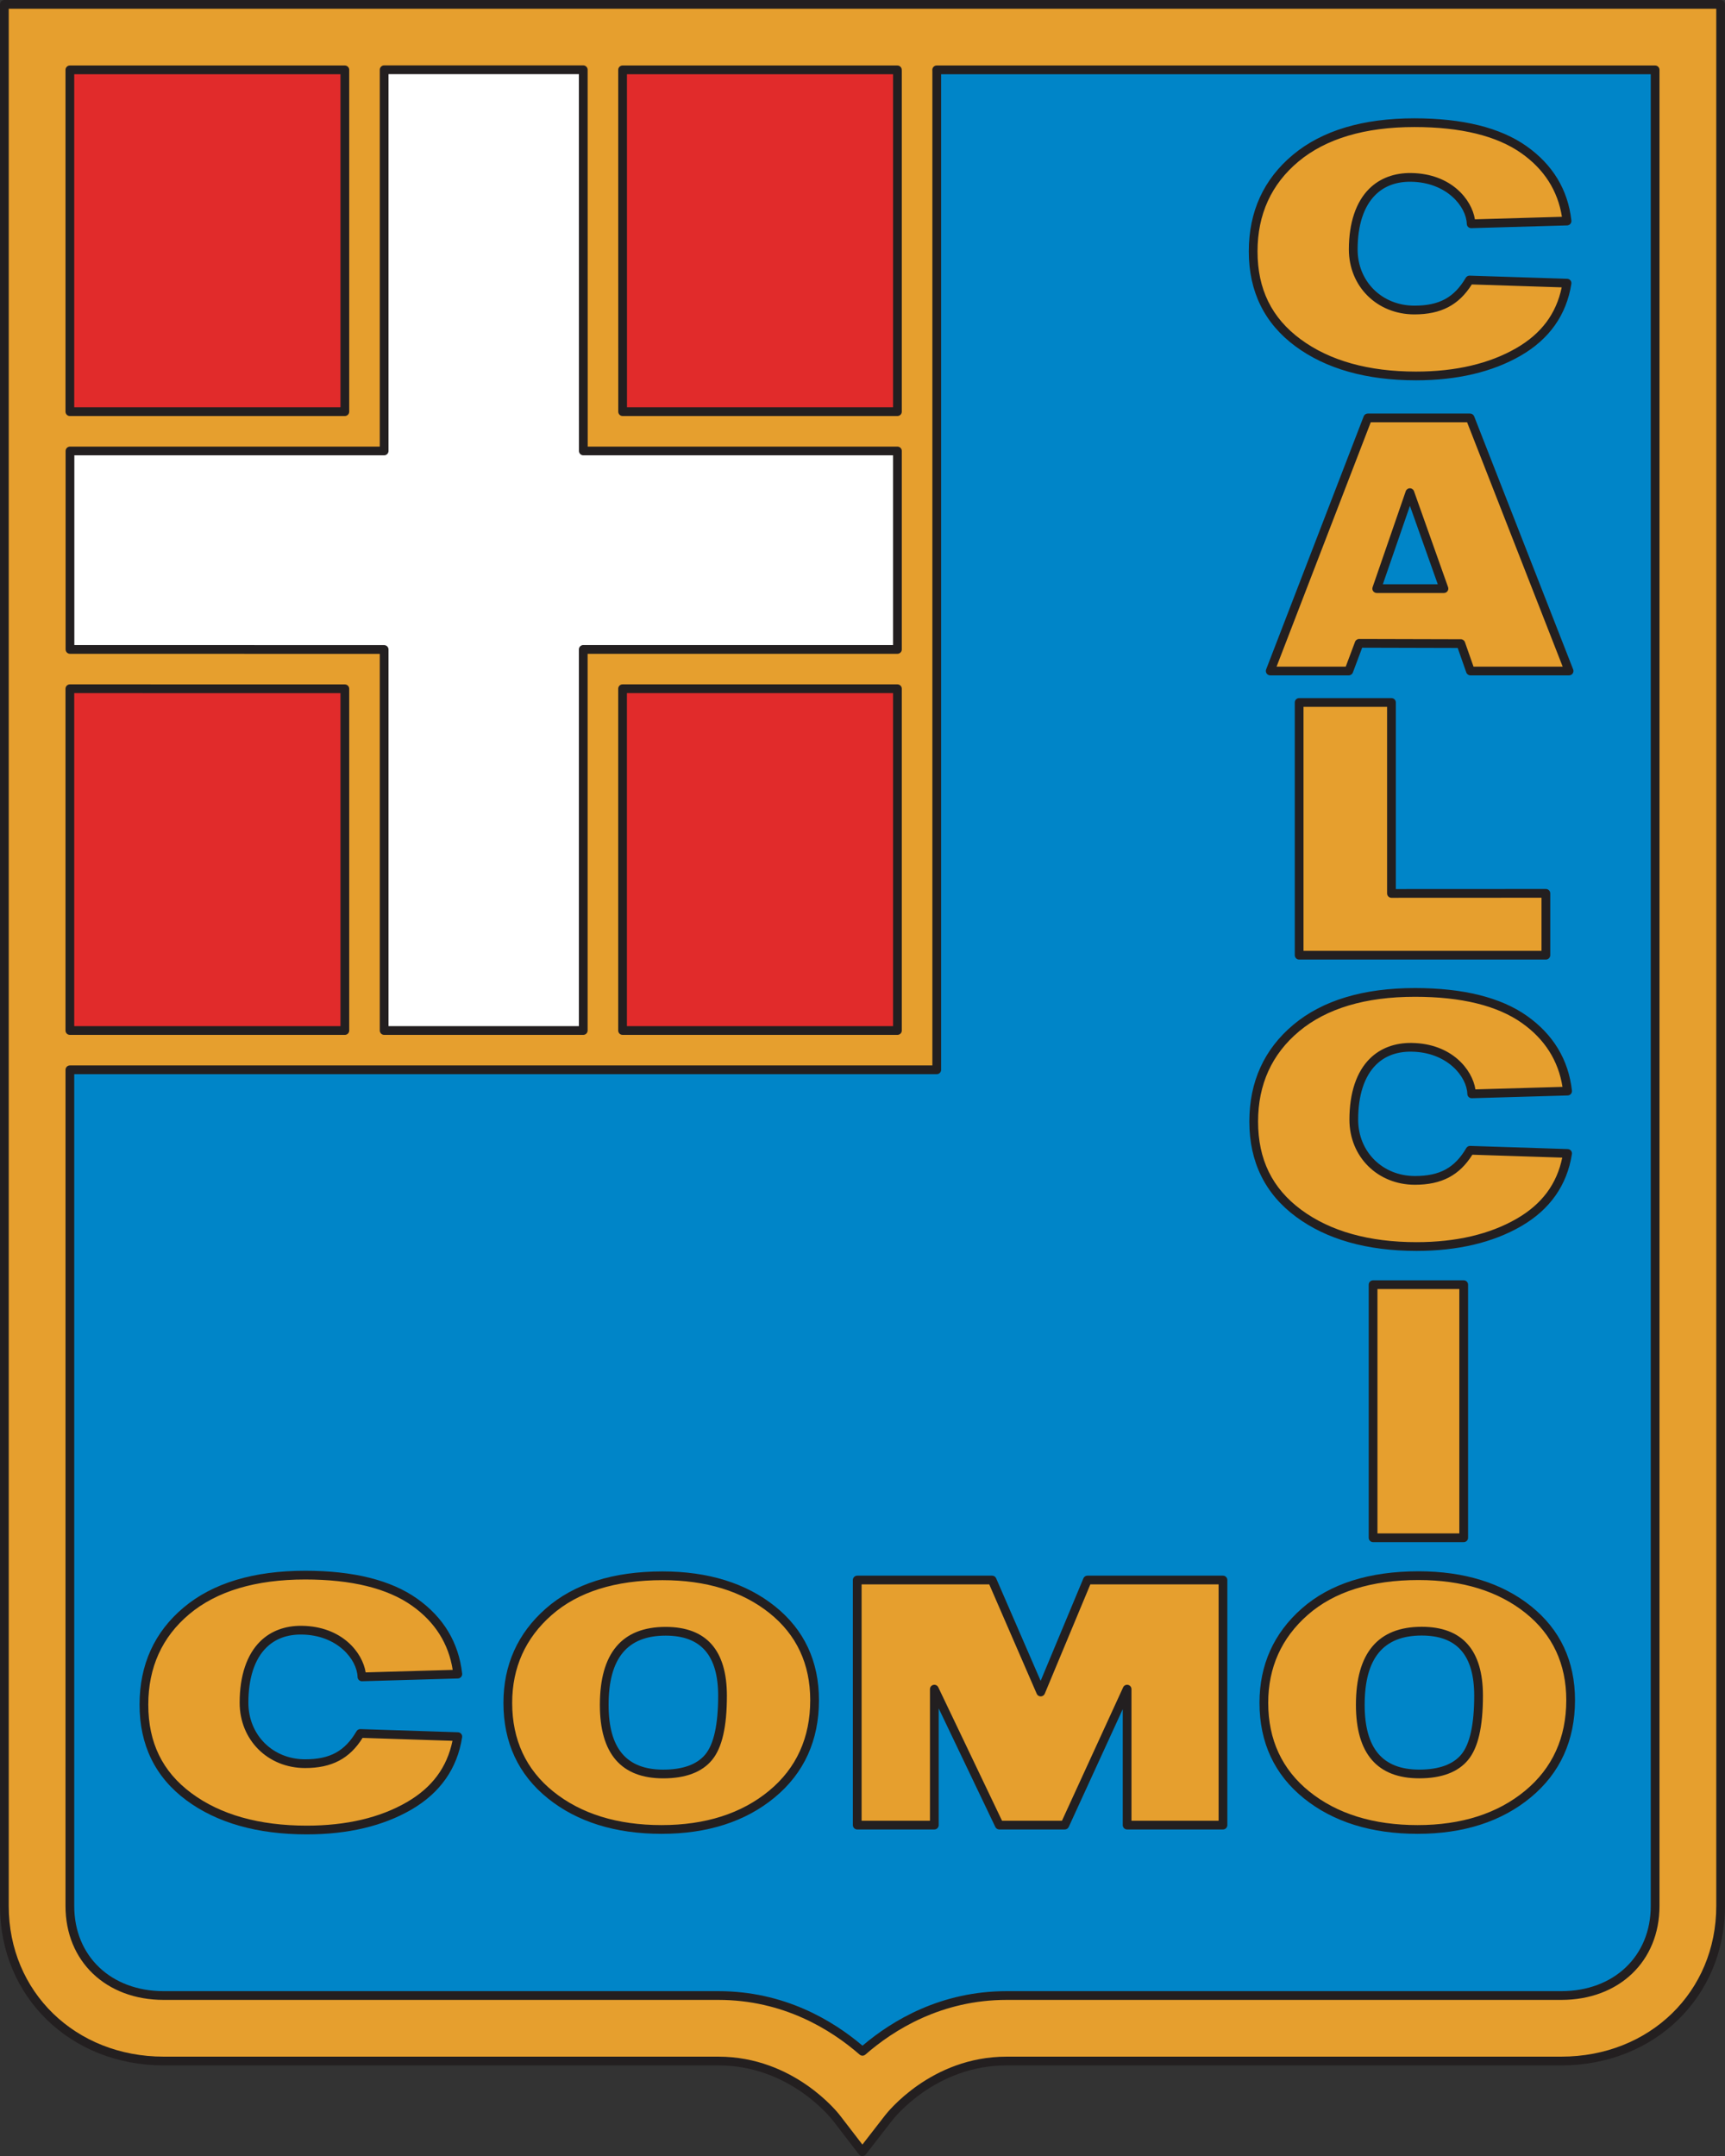 <?xml version="1.0" encoding="UTF-8"?>
<svg xmlns="http://www.w3.org/2000/svg" xmlns:xlink="http://www.w3.org/1999/xlink" width="481.87pt" height="602.36pt" viewBox="0 0 481.87 602.36" version="1.1">
<rect x="0" y="0" width="481.87" height="602.36" fill="#333333" stroke="none"/>
<defs>
<clipPath id="clip1">
  <path d="M 0 0 L 481.871 0 L 481.871 602.359 L 0 602.359 Z M 0 0 "/>
</clipPath>
</defs>
<g id="surface1">
<path style=" stroke:none;fill-rule:nonzero;fill:rgb(0%,52.199%,78.4%);fill-opacity:1;" d="M 200.676 566.652 C 175.059 566.652 66.484 566.652 45.746 566.652 C 25.008 566.652 10.367 552.016 10.367 532.496 C 10.367 512.977 10.367 10.371 10.367 10.371 L 471.5 10.371 C 471.5 10.371 471.5 512.977 471.5 532.496 C 471.5 552.016 456.859 566.652 436.121 566.652 C 415.383 566.652 306.809 566.652 281.191 566.652 C 255.574 566.652 240.934 586.172 240.934 586.172 C 240.934 586.172 226.297 566.652 200.676 566.652 "/>
<path style=" stroke:none;fill-rule:nonzero;fill:rgb(88.199%,16.899%,16.899%);fill-opacity:1;" d="M 256.184 293.391 L 14.055 293.391 L 14.055 14.031 L 256.184 14.031 L 256.184 293.391 "/>
<path style=" stroke:none;fill-rule:nonzero;fill:rgb(100%,100%,100%);fill-opacity:1;" d="M 168.422 186.926 L 256.184 186.926 L 256.184 120.5 L 168.438 120.5 L 168.422 14.004 L 101.82 14.004 L 101.82 120.5 L 14.055 120.5 L 14.055 186.926 L 101.82 186.945 L 101.82 293.391 L 168.422 293.391 L 168.422 186.926 "/>
<path style=" stroke:none;fill-rule:nonzero;fill:rgb(90.199%,62.399%,17.999%);fill-opacity:1;" d="M 471.5 1.223 L 1.219 1.223 L 1.219 532.496 C 1.219 557.184 20.363 575.805 45.746 575.805 L 200.676 575.805 C 221.188 575.805 233.148 591.055 233.645 591.707 L 240.902 601.141 L 248.223 591.707 C 248.723 591.055 260.684 575.805 281.191 575.805 L 436.121 575.805 C 461.508 575.805 480.648 557.184 480.648 532.496 L 480.648 1.223 L 471.5 1.223 M 173.926 115.008 C 173.926 107.238 173.914 19.52 173.914 19.52 C 173.914 19.52 206.953 19.52 250.676 19.52 L 250.695 19.863 L 250.695 115.004 C 250.695 115.004 181.262 115.008 173.926 115.008 M 173.91 287.902 C 173.91 262.301 173.91 200.227 173.91 192.414 C 181.215 192.414 250.695 192.418 250.695 192.418 L 250.695 287.902 L 173.91 287.902 M 19.52 287.902 L 19.52 192.414 C 41.375 192.418 88.941 192.43 96.332 192.434 C 96.332 197.93 96.332 261.828 96.332 287.902 L 19.52 287.902 M 19.52 298.883 L 261.672 298.883 L 261.672 19.918 L 261.656 19.52 C 261.781 19.52 455.824 19.52 462.352 19.52 L 462.352 532.496 C 462.352 547.223 451.562 557.504 436.121 557.504 L 281.191 557.504 C 262.383 557.504 248.684 566.324 240.934 573.094 C 233.184 566.324 219.484 557.504 200.676 557.504 L 45.746 557.504 C 30.305 557.504 19.52 547.223 19.52 532.496 L 19.52 298.883 M 250.695 181.434 C 241.047 181.434 162.93 181.434 162.93 181.434 C 162.93 181.434 162.93 278.027 162.93 287.902 C 154.516 287.902 115.723 287.902 107.309 287.902 C 107.309 278.043 107.309 181.453 107.309 181.453 C 107.309 181.453 29.191 181.438 19.547 181.438 C 19.547 173.031 19.547 134.395 19.547 125.988 C 29.195 125.988 107.309 125.988 107.309 125.988 C 107.309 125.988 107.309 29.371 107.309 19.492 C 115.723 19.492 154.52 19.492 162.93 19.492 C 162.93 19.617 162.949 125.988 162.949 125.988 C 162.949 125.988 241.047 125.988 250.695 125.988 L 250.695 181.434 M 19.52 115.008 C 19.52 61.914 19.52 24.168 19.52 19.52 L 96.332 19.52 C 96.332 45.141 96.328 107.199 96.328 115.008 C 88.988 115.008 19.52 115.008 19.52 115.008 "/>
<g clip-path="url(#clip1)" clip-rule="nonzero">
<path style=" stroke:none;fill-rule:nonzero;fill:rgb(13.699%,12.199%,12.5%);fill-opacity:1;" d="M 471.5 0 L 1.219 0 C 0.547 0 0 0.547 0 1.223 L 0 532.496 C 0 557.883 19.668 577.023 45.746 577.023 L 200.676 577.023 C 220.59 577.023 232.195 591.82 232.68 592.449 L 239.934 601.883 C 240.164 602.184 240.52 602.359 240.898 602.359 C 241.277 602.359 241.633 602.188 241.863 601.887 L 249.184 592.453 C 249.672 591.82 261.277 577.023 281.191 577.023 L 436.121 577.023 C 462.199 577.023 481.867 557.883 481.867 532.496 L 481.867 1.223 C 481.867 0.547 481.32 0 480.648 0 L 471.5 0 M 471.5 2.441 C 471.5 2.441 477.598 2.441 479.43 2.441 C 479.43 4.867 479.43 532.496 479.43 532.496 C 479.43 556.488 460.812 574.582 436.121 574.582 L 281.191 574.582 C 260.09 574.582 247.77 590.293 247.254 590.961 C 247.254 590.961 242.363 597.266 240.906 599.145 C 239.457 597.262 234.613 590.961 234.613 590.961 C 234.102 590.293 221.777 574.582 200.676 574.582 L 45.746 574.582 C 21.059 574.582 2.441 556.488 2.441 532.496 C 2.441 532.496 2.441 4.867 2.441 2.441 C 4.867 2.441 471.5 2.441 471.5 2.441 "/>
</g>
<path style=" stroke:none;fill-rule:nonzero;fill:rgb(13.699%,12.199%,12.5%);fill-opacity:1;" d="M 173.914 18.301 C 173.59 18.301 173.281 18.43 173.051 18.656 C 172.824 18.887 172.695 19.195 172.695 19.52 L 172.707 115.008 C 172.707 115.684 173.254 116.23 173.926 116.23 L 250.695 116.227 C 251.367 116.227 251.914 115.68 251.914 115.004 L 251.914 19.863 L 251.895 19.461 C 251.863 18.809 251.328 18.301 250.676 18.301 L 173.914 18.301 M 249.477 20.738 C 249.477 22.328 249.473 111.43 249.473 113.785 C 247.148 113.785 177.473 113.789 175.148 113.789 C 175.145 111.441 175.137 23.086 175.137 20.738 C 177.461 20.738 247.184 20.738 249.477 20.738 "/>
<path style=" stroke:none;fill-rule:nonzero;fill:rgb(13.699%,12.199%,12.5%);fill-opacity:1;" d="M 173.047 191.551 C 172.816 191.781 172.691 192.09 172.691 192.414 L 172.691 287.902 C 172.691 288.574 173.234 289.121 173.91 289.121 L 250.695 289.121 C 251.016 289.121 251.328 288.992 251.555 288.766 C 251.785 288.535 251.914 288.227 251.914 287.902 L 251.914 192.418 C 251.914 191.742 251.367 191.199 250.695 191.199 L 173.91 191.195 C 173.586 191.195 173.273 191.32 173.047 191.551 M 175.129 193.633 C 177.453 193.633 247.148 193.637 249.473 193.637 C 249.473 195.984 249.473 284.336 249.473 286.684 C 247.148 286.684 177.453 286.684 175.129 286.684 C 175.129 284.336 175.129 195.98 175.129 193.633 "/>
<path style=" stroke:none;fill-rule:nonzero;fill:rgb(13.699%,12.199%,12.5%);fill-opacity:1;" d="M 18.656 191.551 C 18.426 191.781 18.297 192.09 18.297 192.414 L 18.297 287.902 C 18.297 288.578 18.844 289.121 19.52 289.121 L 96.332 289.125 C 96.652 289.125 96.965 288.996 97.191 288.766 C 97.422 288.535 97.551 288.227 97.551 287.902 L 97.551 192.434 C 97.551 191.758 97.004 191.211 96.332 191.211 L 19.52 191.195 C 19.195 191.195 18.887 191.324 18.656 191.551 M 20.738 193.637 C 22.988 193.637 92.797 193.652 95.109 193.652 C 95.109 195.996 95.109 284.336 95.109 286.684 C 92.785 286.684 23.062 286.684 20.738 286.684 C 20.738 284.336 20.738 195.984 20.738 193.637 "/>
<path style=" stroke:none;fill-rule:nonzero;fill:rgb(13.699%,12.199%,12.5%);fill-opacity:1;" d="M 261.656 18.301 C 261.328 18.301 261.012 18.434 260.781 18.672 C 260.562 18.898 260.438 19.203 260.438 19.52 C 260.438 19.535 260.453 19.965 260.453 19.965 C 260.453 19.965 260.453 295.242 260.453 297.66 C 258.039 297.66 19.52 297.66 19.52 297.66 C 18.844 297.66 18.301 298.207 18.301 298.883 L 18.297 532.496 C 18.297 547.938 29.586 558.727 45.746 558.727 L 200.676 558.727 C 218.816 558.727 232.145 567.039 240.133 574.012 C 240.594 574.41 241.277 574.414 241.734 574.012 C 249.723 567.039 263.051 558.727 281.191 558.727 L 436.121 558.727 C 452.281 558.727 463.57 547.938 463.57 532.496 L 463.57 19.52 C 463.57 18.848 463.023 18.301 462.352 18.301 L 261.656 18.301 M 461.129 20.738 C 461.129 23.168 461.129 532.496 461.129 532.496 C 461.129 546.504 450.848 556.285 436.121 556.285 L 281.191 556.285 C 262.855 556.285 249.309 564.41 240.934 571.516 C 232.559 564.41 219.012 556.285 200.676 556.285 L 45.746 556.285 C 31.023 556.285 20.738 546.504 20.738 532.496 C 20.738 532.496 20.738 302.516 20.738 300.102 C 23.156 300.102 261.672 300.102 261.672 300.102 C 262.348 300.102 262.895 299.555 262.895 298.883 C 262.895 298.883 262.895 22.371 262.895 20.738 C 265.316 20.738 458.734 20.738 461.129 20.738 "/>
<path style=" stroke:none;fill-rule:nonzero;fill:rgb(13.699%,12.199%,12.5%);fill-opacity:1;" d="M 107.309 18.273 C 106.637 18.273 106.09 18.82 106.09 19.492 C 106.09 19.492 106.09 122.387 106.09 124.77 C 103.715 124.77 19.547 124.77 19.547 124.77 C 18.871 124.77 18.328 125.316 18.328 125.988 L 18.328 181.438 C 18.328 182.109 18.871 182.656 19.547 182.656 C 19.547 182.656 103.719 182.676 106.09 182.676 C 106.09 185.059 106.09 287.902 106.09 287.902 C 106.09 288.574 106.637 289.121 107.309 289.121 L 162.93 289.121 C 163.605 289.121 164.148 288.574 164.148 287.902 C 164.148 287.902 164.148 185.039 164.148 182.656 C 166.523 182.656 250.695 182.656 250.695 182.656 C 251.367 182.656 251.914 182.109 251.914 181.434 L 251.914 125.988 C 251.914 125.316 251.367 124.77 250.695 124.77 C 250.695 124.77 166.543 124.77 164.172 124.77 C 164.172 122.387 164.152 19.492 164.152 19.492 C 164.152 18.82 163.605 18.273 162.93 18.273 L 107.309 18.273 M 161.711 20.715 C 161.711 23.098 161.73 125.988 161.73 125.988 C 161.73 126.664 162.277 127.207 162.949 127.207 C 162.949 127.207 247.102 127.207 249.473 127.207 C 249.473 129.488 249.473 177.934 249.473 180.215 C 247.102 180.215 162.93 180.215 162.93 180.215 C 162.258 180.215 161.711 180.762 161.711 181.434 C 161.711 181.434 161.711 284.297 161.711 286.684 C 159.43 286.684 110.812 286.684 108.527 286.684 C 108.527 284.297 108.527 181.453 108.527 181.453 C 108.527 180.781 107.984 180.234 107.309 180.234 C 107.309 180.234 23.137 180.215 20.766 180.215 C 20.766 177.934 20.766 129.488 20.766 127.207 C 23.141 127.207 107.309 127.207 107.309 127.207 C 107.98 127.207 108.527 126.664 108.527 125.988 C 108.527 125.988 108.527 23.098 108.527 20.715 C 110.812 20.715 159.43 20.715 161.711 20.715 "/>
<path style=" stroke:none;fill-rule:nonzero;fill:rgb(13.699%,12.199%,12.5%);fill-opacity:1;" d="M 19.52 18.301 C 18.844 18.301 18.297 18.848 18.297 19.52 L 18.297 115.008 C 18.297 115.684 18.844 116.23 19.52 116.23 L 96.328 116.23 C 97.004 116.23 97.551 115.684 97.551 115.008 L 97.551 19.52 C 97.551 19.195 97.422 18.887 97.191 18.656 C 96.965 18.43 96.652 18.301 96.332 18.301 L 19.52 18.301 M 95.109 20.738 C 95.109 23.098 95.109 111.582 95.109 113.789 C 92.785 113.789 23.062 113.789 20.738 113.789 C 20.738 111.441 20.738 23.086 20.738 20.738 C 23.062 20.738 92.785 20.738 95.109 20.738 "/>
<path style=" stroke:none;fill-rule:nonzero;fill:rgb(90.199%,62.399%,17.999%);fill-opacity:1;" d="M 100.645 484.289 L 127.887 485.172 C 126.566 493.586 122.027 500.035 114.277 504.527 C 106.523 509.02 96.996 511.266 85.699 511.266 C 72.098 511.266 61.117 508.164 52.754 501.953 C 44.387 495.746 40.207 487.176 40.207 476.238 C 40.207 465.41 44.168 456.672 52.094 450.023 C 60.016 443.375 71.07 440.051 85.258 440.051 C 98.516 440.051 108.699 442.574 115.816 447.621 C 122.934 452.668 126.957 459.363 127.887 467.703 L 101.102 468.48 C 100.949 462.957 95 455.59 84.328 455.434 C 74.633 455.297 68.164 462.191 68.164 475.695 C 68.164 484.902 75.027 492.73 85.242 492.73 C 93.379 492.73 97.594 489.508 100.645 484.289 "/>
<path style=" stroke:none;fill-rule:nonzero;fill:rgb(13.699%,12.199%,12.5%);fill-opacity:1;" d="M 51.309 449.09 C 43.133 455.949 38.984 465.086 38.984 476.238 C 38.984 487.531 43.371 496.512 52.027 502.934 C 60.566 509.27 71.895 512.484 85.699 512.484 C 97.16 512.484 106.98 510.164 114.887 505.582 C 122.938 500.918 127.719 494.113 129.094 485.363 C 129.148 485.016 129.051 484.664 128.828 484.395 C 128.605 484.125 128.277 483.965 127.926 483.953 L 100.684 483.07 C 100.234 483.055 99.816 483.285 99.59 483.672 C 96.336 489.238 92.18 491.512 85.242 491.512 C 76.203 491.512 69.383 484.711 69.383 475.695 C 69.383 468.859 71.117 463.539 74.398 460.305 C 76.914 457.824 80.246 456.598 84.309 456.656 C 94.262 456.797 99.746 463.633 99.883 468.516 C 99.891 468.836 100.027 469.145 100.262 469.367 C 100.496 469.59 100.812 469.711 101.137 469.699 L 127.922 468.926 C 128.262 468.914 128.586 468.762 128.809 468.504 C 129.031 468.246 129.141 467.906 129.102 467.57 C 128.133 458.906 123.902 451.859 116.523 446.629 C 109.227 441.453 98.707 438.832 85.258 438.832 C 70.844 438.832 59.422 442.281 51.309 449.09 M 53.48 500.973 C 45.367 494.953 41.426 486.863 41.426 476.238 C 41.426 465.84 45.277 457.332 52.875 450.957 C 60.539 444.531 71.434 441.273 85.258 441.273 C 98.191 441.273 108.234 443.742 115.109 448.617 C 121.516 453.156 125.305 459.191 126.461 466.527 C 124.066 466.594 104.02 467.176 102.145 467.23 C 101.273 461.672 95.523 454.375 84.344 454.215 C 79.672 454.148 75.641 455.652 72.684 458.566 C 68.93 462.27 66.945 468.191 66.945 475.695 C 66.945 486.102 74.809 493.949 85.242 493.949 C 92.688 493.949 97.66 491.324 101.285 485.531 C 102.508 485.57 123.863 486.262 126.398 486.344 C 124.871 493.758 120.719 499.383 113.664 503.473 C 106.137 507.832 96.727 510.043 85.699 510.043 C 72.43 510.043 61.59 506.992 53.48 500.973 "/>
<path style=" stroke:none;fill-rule:nonzero;fill:rgb(90.199%,62.399%,17.999%);fill-opacity:1;" d="M 184.801 511.113 C 172.133 511.113 161.809 507.906 153.824 501.492 C 145.844 495.078 141.852 486.496 141.852 475.75 C 141.852 465.477 145.668 456.988 153.301 450.289 C 160.93 443.59 171.52 440.238 185.066 440.238 C 197.598 440.238 207.812 443.398 215.711 449.707 C 223.605 456.023 227.551 464.449 227.551 474.996 C 227.551 485.91 223.57 494.656 215.609 501.238 C 207.648 507.824 197.379 511.113 184.801 511.113 M 185.27 495.613 C 191.152 495.613 195.383 494.055 197.965 490.926 C 200.543 487.805 201.836 482.086 201.836 473.777 C 201.836 461.75 196.535 455.738 185.938 455.738 C 174.504 455.738 168.789 462.598 168.789 476.309 C 168.789 489.18 174.281 495.613 185.27 495.613 "/>
<path style=" stroke:none;fill-rule:nonzero;fill:rgb(13.699%,12.199%,12.5%);fill-opacity:1;" d="M 152.492 449.371 C 144.621 456.281 140.633 465.156 140.633 475.75 C 140.633 486.836 144.812 495.816 153.062 502.441 C 161.227 509.004 171.906 512.332 184.801 512.332 C 197.613 512.332 208.242 508.918 216.387 502.18 C 224.605 495.387 228.773 486.238 228.773 474.996 C 228.773 464.113 224.633 455.285 216.473 448.754 C 208.391 442.297 197.824 439.02 185.066 439.02 C 171.277 439.02 160.316 442.504 152.492 449.371 M 154.59 500.539 C 146.945 494.402 143.074 486.059 143.074 475.75 C 143.074 465.891 146.785 457.633 154.105 451.207 C 161.469 444.738 171.887 441.461 185.066 441.461 C 197.254 441.461 207.309 444.555 214.945 450.66 C 222.504 456.703 226.332 464.891 226.332 474.996 C 226.332 485.477 222.465 493.992 214.832 500.301 C 207.137 506.664 197.031 509.891 184.801 509.891 C 172.477 509.891 162.312 506.746 154.59 500.539 "/>
<path style=" stroke:none;fill-rule:nonzero;fill:rgb(13.699%,12.199%,12.5%);fill-opacity:1;" d="M 167.57 476.309 C 167.57 489.93 173.523 496.832 185.27 496.832 C 191.508 496.832 196.094 495.109 198.902 491.703 C 201.695 488.324 203.055 482.461 203.055 473.777 C 203.055 460.996 197.297 454.52 185.938 454.52 C 173.75 454.52 167.57 461.848 167.57 476.309 M 170.008 476.309 C 170.008 463.289 175.219 456.957 185.938 456.957 C 195.812 456.957 200.613 462.461 200.613 473.777 C 200.613 481.758 199.406 487.266 197.023 490.148 C 194.695 492.965 190.742 494.395 185.27 494.395 C 175 494.395 170.008 488.477 170.008 476.309 "/>
<path style=" stroke:none;fill-rule:nonzero;fill:rgb(90.199%,62.399%,17.999%);fill-opacity:1;" d="M 396 511.113 C 383.332 511.113 373.008 507.902 365.023 501.488 C 357.043 495.07 353.051 486.484 353.051 475.734 C 353.051 465.453 356.867 456.961 364.496 450.258 C 372.129 443.555 382.719 440.203 396.266 440.203 C 408.797 440.203 419.016 443.363 426.906 449.68 C 434.801 455.996 438.75 464.426 438.75 474.977 C 438.75 485.898 434.77 494.648 426.809 501.234 C 418.848 507.82 408.578 511.113 396 511.113 M 396.469 495.605 C 402.352 495.605 406.582 494.043 409.16 490.914 C 411.742 487.793 413.031 482.07 413.031 473.758 C 413.031 461.727 407.734 455.711 397.137 455.711 C 385.703 455.711 379.988 462.57 379.988 476.293 C 379.988 489.168 385.48 495.605 396.469 495.605 "/>
<path style=" stroke:none;fill-rule:nonzero;fill:rgb(13.699%,12.199%,12.5%);fill-opacity:1;" d="M 363.691 449.344 C 355.82 456.258 351.832 465.137 351.832 475.734 C 351.832 486.824 356.012 495.809 364.262 502.438 C 372.43 509.004 383.105 512.332 396 512.332 C 408.812 512.332 419.438 508.914 427.586 502.172 C 435.805 495.375 439.969 486.227 439.969 474.977 C 439.969 464.09 435.832 455.258 427.672 448.727 C 419.59 442.262 409.023 438.984 396.266 438.984 C 382.473 438.984 371.516 442.469 363.691 449.344 M 365.789 500.535 C 358.145 494.395 354.27 486.047 354.27 475.734 C 354.27 465.867 357.98 457.605 365.305 451.176 C 372.664 444.703 383.082 441.426 396.266 441.426 C 408.453 441.426 418.508 444.523 426.145 450.633 C 433.699 456.676 437.531 464.867 437.531 474.977 C 437.531 485.465 433.66 493.98 426.031 500.293 C 418.332 506.664 408.23 509.891 396 509.891 C 383.676 509.891 373.512 506.746 365.789 500.535 "/>
<path style=" stroke:none;fill-rule:nonzero;fill:rgb(13.699%,12.199%,12.5%);fill-opacity:1;" d="M 378.77 476.293 C 378.77 489.918 384.723 496.824 396.469 496.824 C 402.703 496.824 407.293 495.098 410.102 491.691 C 412.895 488.312 414.254 482.445 414.254 473.758 C 414.254 460.973 408.496 454.488 397.137 454.488 C 384.949 454.488 378.77 461.824 378.77 476.293 M 381.211 476.293 C 381.211 463.266 386.418 456.93 397.137 456.93 C 407.012 456.93 411.812 462.434 411.812 473.758 C 411.812 481.742 410.605 487.254 408.223 490.141 C 405.895 492.957 401.941 494.387 396.469 494.387 C 386.199 494.387 381.211 488.469 381.211 476.293 "/>
<path style=" stroke:none;fill-rule:nonzero;fill:rgb(90.199%,62.399%,17.999%);fill-opacity:1;" d="M 341.633 441.426 L 341.633 509.891 L 314.852 509.891 L 314.852 471.91 L 297.438 509.891 L 279.141 509.891 L 261.004 471.91 L 261.004 509.891 L 239.465 509.891 L 239.465 441.426 L 277.145 441.426 L 290.723 472.715 L 303.766 441.426 L 341.633 441.426 "/>
<path style=" stroke:none;fill-rule:nonzero;fill:rgb(13.699%,12.199%,12.5%);fill-opacity:1;" d="M 303.766 440.203 C 303.273 440.203 302.828 440.5 302.641 440.953 C 302.641 440.953 292.551 465.16 290.699 469.598 C 288.781 465.184 278.266 440.938 278.266 440.938 C 278.07 440.492 277.633 440.203 277.145 440.203 L 239.465 440.203 C 238.789 440.203 238.242 440.75 238.242 441.426 L 238.242 509.891 C 238.242 510.566 238.789 511.113 239.465 511.113 L 261.004 511.113 C 261.676 511.113 262.223 510.566 262.223 509.891 C 262.223 509.891 262.223 485.23 262.223 477.297 C 265.754 484.688 278.039 510.418 278.039 510.418 C 278.242 510.844 278.672 511.113 279.141 511.113 L 297.438 511.113 C 297.914 511.113 298.348 510.832 298.547 510.402 C 298.547 510.402 310.137 485.121 313.633 477.496 C 313.633 485.629 313.633 509.891 313.633 509.891 C 313.633 510.566 314.18 511.113 314.852 511.113 L 341.633 511.113 C 342.305 511.113 342.852 510.566 342.852 509.891 L 342.852 441.426 C 342.852 440.75 342.305 440.203 341.633 440.203 L 303.766 440.203 M 340.41 442.645 C 340.41 444.953 340.41 506.359 340.41 508.672 C 338.297 508.672 318.188 508.672 316.07 508.672 C 316.07 506.387 316.07 471.91 316.07 471.91 C 316.07 471.336 315.672 470.84 315.113 470.719 C 314.551 470.598 313.98 470.879 313.742 471.402 C 313.742 471.402 297.285 507.301 296.656 508.672 C 295.281 508.672 281.258 508.672 279.91 508.672 C 279.27 507.332 262.102 471.383 262.102 471.383 C 261.855 470.871 261.289 470.594 260.734 470.719 C 260.176 470.848 259.781 471.34 259.781 471.91 C 259.781 471.91 259.781 506.387 259.781 508.672 C 257.742 508.672 242.723 508.672 240.684 508.672 C 240.684 506.359 240.684 444.953 240.684 442.645 C 242.918 442.645 274.863 442.645 276.344 442.645 C 276.953 444.043 289.602 473.199 289.602 473.199 C 289.797 473.648 290.238 473.938 290.73 473.934 C 291.219 473.93 291.656 473.637 291.848 473.184 C 291.848 473.184 303.984 444.074 304.578 442.645 C 306.086 442.645 338.176 442.645 340.41 442.645 "/>
<path style=" stroke:none;fill-rule:nonzero;fill:rgb(90.199%,62.399%,17.999%);fill-opacity:1;" d="M 410.75 187.461 L 408.07 179.812 L 379.664 179.734 L 376.77 187.461 L 354.828 187.461 L 382.074 116.758 L 410.66 116.758 L 438.316 187.461 L 410.75 187.461 M 384.578 164.449 L 403.359 164.449 L 393.84 137.629 L 384.578 164.449 "/>
<path style=" stroke:none;fill-rule:nonzero;fill:rgb(13.699%,12.199%,12.5%);fill-opacity:1;" d="M 382.074 115.539 C 381.57 115.539 381.117 115.848 380.938 116.32 L 353.688 187.023 C 353.547 187.398 353.594 187.82 353.82 188.152 C 354.051 188.484 354.426 188.684 354.828 188.684 L 376.77 188.684 C 377.277 188.684 377.734 188.367 377.914 187.891 C 377.914 187.891 380.031 182.234 380.512 180.957 C 382.059 180.961 405.633 181.023 407.203 181.027 C 407.66 182.328 409.598 187.867 409.598 187.867 C 409.77 188.355 410.23 188.684 410.75 188.684 L 438.316 188.684 C 438.719 188.684 439.098 188.484 439.324 188.152 C 439.551 187.816 439.598 187.395 439.453 187.02 L 411.797 116.312 C 411.613 115.848 411.164 115.539 410.66 115.539 L 382.074 115.539 M 409.828 117.977 C 410.406 119.461 435.301 183.105 436.527 186.242 C 433.508 186.242 413.133 186.242 411.617 186.242 C 411.16 184.938 409.223 179.406 409.223 179.406 C 409.051 178.918 408.59 178.594 408.074 178.59 C 408.074 178.59 379.668 178.516 379.664 178.516 C 379.156 178.516 378.703 178.832 378.523 179.309 C 378.523 179.309 376.402 184.965 375.926 186.242 C 374.492 186.242 359.48 186.242 356.605 186.242 C 357.809 183.113 382.336 119.469 382.91 117.977 C 384.441 117.977 408.305 117.977 409.828 117.977 "/>
<path style=" stroke:none;fill-rule:nonzero;fill:rgb(13.699%,12.199%,12.5%);fill-opacity:1;" d="M 393.836 136.41 C 393.316 136.41 392.855 136.742 392.688 137.23 L 383.426 164.051 C 383.297 164.422 383.355 164.836 383.586 165.156 C 383.816 165.477 384.188 165.668 384.578 165.668 L 403.359 165.668 C 403.758 165.668 404.129 165.477 404.355 165.152 C 404.586 164.828 404.645 164.414 404.512 164.039 L 394.992 137.223 C 394.816 136.734 394.355 136.406 393.836 136.41 M 393.855 141.32 C 395.527 146.027 400.746 160.73 401.633 163.23 C 399.07 163.23 388.832 163.23 386.289 163.23 C 387.148 160.746 392.227 146.039 393.855 141.32 "/>
<path style=" stroke:none;fill-rule:nonzero;fill:rgb(90.199%,62.399%,17.999%);fill-opacity:1;" d="M 431.836 249.582 L 431.836 266.859 L 362.906 266.859 L 362.906 196.258 L 388.695 196.258 L 388.695 249.605 L 431.836 249.582 "/>
<path style=" stroke:none;fill-rule:nonzero;fill:rgb(13.699%,12.199%,12.5%);fill-opacity:1;" d="M 362.906 195.035 C 362.234 195.035 361.688 195.582 361.688 196.258 L 361.688 266.859 C 361.688 267.531 362.234 268.078 362.906 268.078 L 431.836 268.078 C 432.508 268.078 433.055 267.531 433.055 266.859 L 433.055 249.582 C 433.055 249.258 432.926 248.949 432.695 248.719 C 432.469 248.492 432.156 248.363 431.832 248.363 C 431.832 248.363 392.223 248.383 389.918 248.383 C 389.918 246.055 389.918 196.258 389.918 196.258 C 389.918 195.582 389.371 195.035 388.695 195.035 L 362.906 195.035 M 387.477 197.477 C 387.477 199.805 387.477 249.605 387.477 249.605 C 387.477 249.926 387.605 250.238 387.836 250.469 C 388.062 250.695 388.375 250.824 388.699 250.824 C 388.699 250.824 428.309 250.805 430.613 250.805 C 430.613 252.75 430.613 263.691 430.613 265.641 C 428.301 265.641 366.441 265.641 364.129 265.641 C 364.129 263.324 364.129 199.789 364.129 197.477 C 366.234 197.477 385.371 197.477 387.477 197.477 "/>
<path style=" stroke:none;fill-rule:nonzero;fill:rgb(90.199%,62.399%,17.999%);fill-opacity:1;" d="M 408.879 358.91 L 408.879 429.617 L 383.562 429.617 L 383.562 358.91 L 408.879 358.91 "/>
<path style=" stroke:none;fill-rule:nonzero;fill:rgb(13.699%,12.199%,12.5%);fill-opacity:1;" d="M 383.562 357.691 C 382.891 357.691 382.344 358.238 382.344 358.91 L 382.344 429.617 C 382.344 430.293 382.891 430.84 383.562 430.84 L 408.879 430.84 C 409.551 430.84 410.098 430.293 410.098 429.617 L 410.098 358.91 C 410.098 358.238 409.551 357.691 408.879 357.691 L 383.562 357.691 M 407.656 360.133 C 407.656 362.445 407.656 426.082 407.656 428.398 C 405.559 428.398 386.883 428.398 384.785 428.398 C 384.785 426.082 384.785 362.445 384.785 360.133 C 386.883 360.133 405.559 360.133 407.656 360.133 "/>
<path style=" stroke:none;fill-rule:nonzero;fill:rgb(90.199%,62.399%,17.999%);fill-opacity:1;" d="M 410.656 321.359 L 437.898 322.242 C 436.578 330.629 432.043 337.059 424.289 341.535 C 416.535 346.016 407.012 348.254 395.711 348.254 C 382.109 348.254 371.129 345.16 362.766 338.969 C 354.398 332.781 350.219 324.238 350.219 313.336 C 350.219 302.539 354.18 293.828 362.105 287.199 C 370.027 280.574 381.086 277.258 395.27 277.258 C 408.523 277.258 418.715 279.773 425.828 284.805 C 432.945 289.836 436.969 296.512 437.898 304.828 L 411.113 305.602 C 410.961 300.094 405.012 292.75 394.34 292.594 C 384.645 292.457 378.176 299.332 378.176 312.793 C 378.176 321.973 385.035 329.773 395.254 329.773 C 403.391 329.773 407.605 326.562 410.656 321.359 "/>
<path style=" stroke:none;fill-rule:nonzero;fill:rgb(13.699%,12.199%,12.5%);fill-opacity:1;" d="M 361.32 286.262 C 353.145 293.102 348.996 302.211 348.996 313.336 C 348.996 324.594 353.387 333.551 362.039 339.949 C 370.574 346.27 381.902 349.473 395.711 349.473 C 407.172 349.473 416.992 347.156 424.898 342.594 C 432.949 337.941 437.73 331.16 439.105 322.434 C 439.16 322.086 439.062 321.734 438.84 321.465 C 438.617 321.195 438.289 321.035 437.938 321.023 L 410.695 320.141 C 410.246 320.125 409.828 320.355 409.602 320.742 C 406.352 326.289 402.191 328.555 395.254 328.555 C 386.215 328.555 379.395 321.777 379.395 312.793 C 379.395 305.988 381.125 300.691 384.395 297.465 C 386.91 294.984 390.254 293.754 394.32 293.812 C 404.273 293.957 409.758 300.773 409.895 305.637 C 409.902 305.957 410.039 306.266 410.273 306.488 C 410.512 306.711 410.824 306.828 411.148 306.82 L 437.934 306.047 C 438.277 306.035 438.598 305.887 438.82 305.629 C 439.047 305.371 439.148 305.031 439.113 304.691 C 438.145 296.055 433.914 289.027 426.535 283.809 C 419.238 278.652 408.719 276.039 395.27 276.039 C 380.855 276.039 369.438 279.477 361.32 286.262 M 363.488 337.988 C 355.379 331.988 351.438 323.926 351.438 313.336 C 351.438 302.969 355.289 294.488 362.887 288.137 C 370.551 281.727 381.445 278.477 395.27 278.477 C 408.203 278.477 418.25 280.941 425.125 285.801 C 431.527 290.328 435.316 296.34 436.473 303.648 C 434.078 303.719 414.031 304.297 412.152 304.352 C 411.281 298.809 405.531 291.535 394.355 291.375 C 389.676 291.309 385.641 292.812 382.68 295.73 C 378.934 299.422 376.953 305.32 376.953 312.793 C 376.953 323.168 384.82 330.996 395.254 330.996 C 402.699 330.996 407.672 328.375 411.297 322.602 C 412.516 322.641 433.871 323.332 436.406 323.414 C 434.883 330.797 430.73 336.406 423.68 340.48 C 416.148 344.828 406.738 347.031 395.711 347.031 C 382.438 347.031 371.598 343.988 363.488 337.988 "/>
<path style=" stroke:none;fill-rule:nonzero;fill:rgb(90.199%,62.399%,17.999%);fill-opacity:1;" d="M 410.504 78.23 L 437.746 79.109 C 436.426 87.465 431.891 93.875 424.137 98.336 C 416.383 102.801 406.855 105.031 395.559 105.031 C 381.961 105.031 370.977 101.949 362.609 95.781 C 354.246 89.613 350.066 81.098 350.066 70.234 C 350.066 59.473 354.027 50.789 361.953 44.184 C 369.875 37.578 380.934 34.277 395.117 34.277 C 408.371 34.277 418.559 36.781 425.676 41.797 C 432.793 46.812 436.816 53.465 437.746 61.75 L 410.961 62.523 C 410.809 57.031 404.859 49.715 394.188 49.559 C 384.492 49.422 378.023 56.273 378.023 69.688 C 378.023 78.84 384.887 86.613 395.102 86.613 C 403.238 86.613 407.453 83.414 410.504 78.23 "/>
<path style=" stroke:none;fill-rule:nonzero;fill:rgb(13.699%,12.199%,12.5%);fill-opacity:1;" d="M 361.172 43.246 C 352.992 50.062 348.844 59.145 348.844 70.234 C 348.844 81.457 353.234 90.379 361.887 96.762 C 370.426 103.059 381.754 106.25 395.559 106.25 C 407.02 106.25 416.84 103.945 424.746 99.395 C 432.797 94.758 437.578 87.996 438.953 79.297 C 439.008 78.953 438.91 78.602 438.688 78.328 C 438.465 78.062 438.137 77.898 437.785 77.887 L 410.543 77.008 C 410.098 76.996 409.68 77.227 409.453 77.609 C 406.199 83.141 402.039 85.395 395.102 85.395 C 386.062 85.395 379.242 78.645 379.242 69.688 C 379.242 62.922 380.965 57.648 384.227 54.438 C 386.742 51.953 390.09 50.723 394.172 50.781 C 404.121 50.922 409.605 57.711 409.742 62.555 C 409.75 62.879 409.887 63.188 410.121 63.41 C 410.359 63.633 410.672 63.75 410.996 63.742 L 437.781 62.973 C 438.121 62.961 438.445 62.809 438.668 62.551 C 438.891 62.293 438.996 61.953 438.961 61.613 C 437.992 53.004 433.762 46.004 426.379 40.801 C 419.086 35.66 408.566 33.055 395.117 33.055 C 380.703 33.055 369.285 36.484 361.172 43.246 M 363.336 94.797 C 355.227 88.82 351.285 80.785 351.285 70.234 C 351.285 59.902 355.137 51.453 362.73 45.117 C 370.395 38.734 381.289 35.496 395.117 35.496 C 408.055 35.496 418.102 37.949 424.973 42.797 C 431.375 47.305 435.164 53.293 436.32 60.57 C 433.926 60.641 413.875 61.219 412.004 61.273 C 411.129 55.746 405.379 48.5 394.203 48.34 C 389.516 48.273 385.473 49.781 382.512 52.699 C 378.777 56.383 376.801 62.258 376.801 69.688 C 376.801 80.035 384.672 87.836 395.102 87.836 C 402.547 87.836 407.516 85.227 411.141 79.469 C 412.359 79.508 433.719 80.199 436.254 80.281 C 434.727 87.637 430.578 93.223 423.527 97.281 C 415.996 101.613 406.586 103.812 395.559 103.812 C 382.285 103.812 371.445 100.777 363.336 94.797 "/>
</g>
</svg>
